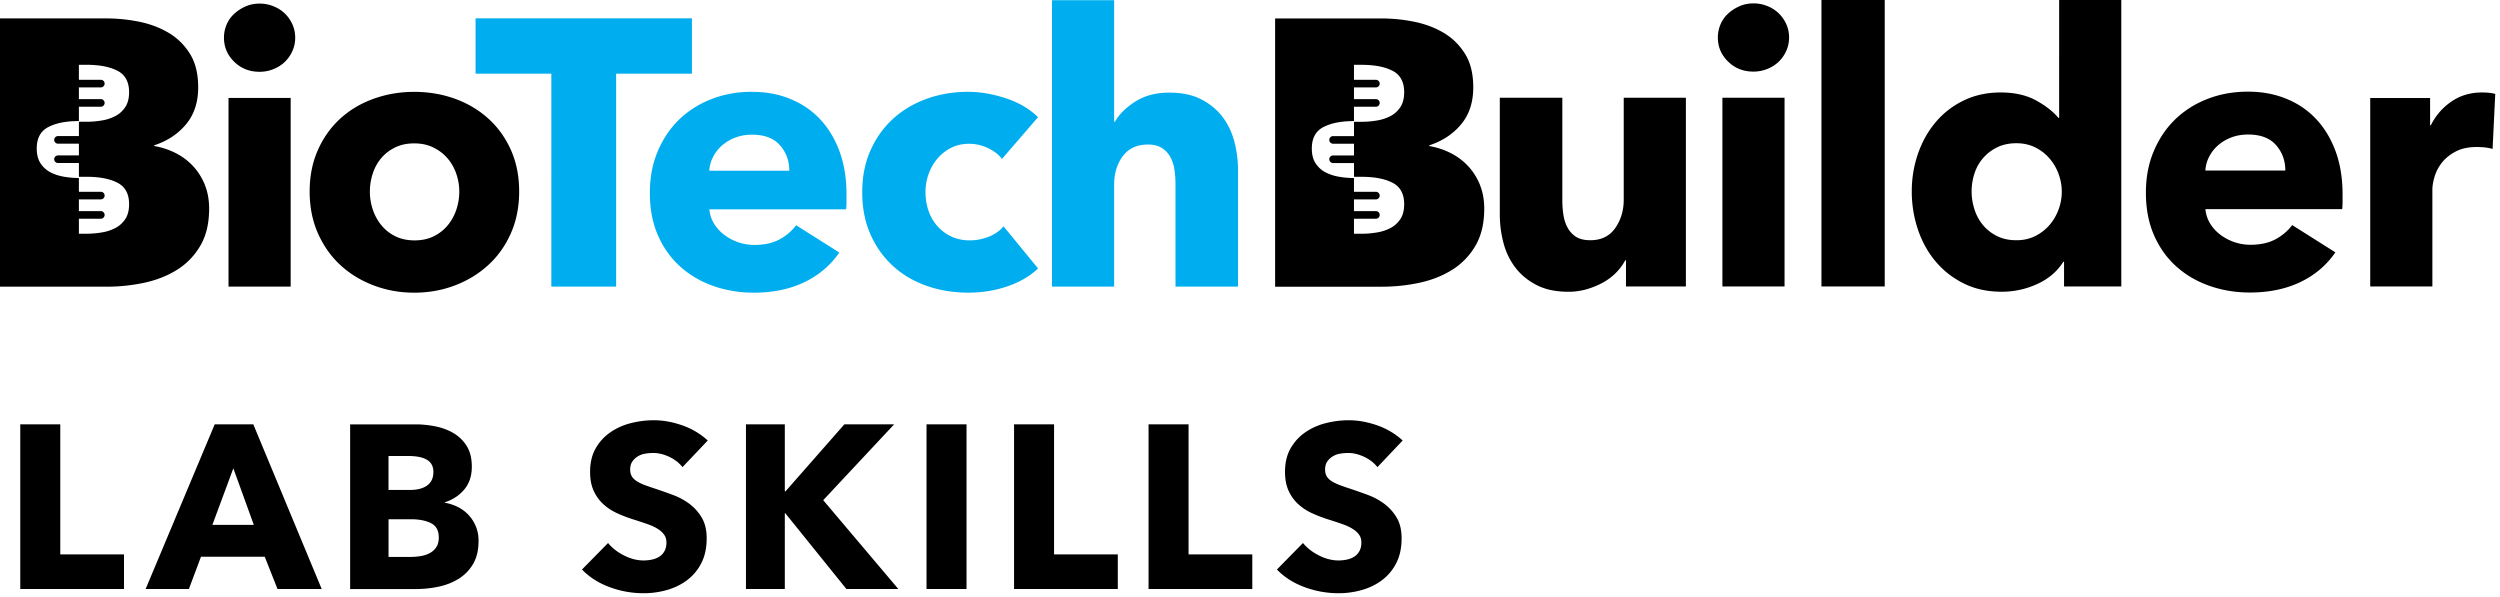 <svg xmlns="http://www.w3.org/2000/svg" width="486" height="116" fill="none"><path fill="#00AEEF" d="M119.778 14.32v41.395h-12.597V14.32H92.449V3.566h42.061v10.755h-14.732Zm44.783 23.498v1.473c0 .495-.026.958-.073 1.4h-26.589a6.433 6.433 0 0 0 .921 2.801 7.87 7.87 0 0 0 1.988 2.17 9.653 9.653 0 0 0 2.723 1.438 9.617 9.617 0 0 0 3.128.515c1.916 0 3.535-.36 4.862-1.067 1.328-.713 2.405-1.635 3.243-2.764l8.397 5.304c-1.718 2.504-3.993 4.43-6.814 5.783-2.827 1.349-6.101 2.025-9.833 2.025-2.749 0-5.352-.432-7.809-1.29-2.457-.86-4.601-2.109-6.444-3.759-1.843-1.645-3.29-3.67-4.347-6.075-1.056-2.405-1.582-5.153-1.582-8.25 0-3.098.515-5.71 1.546-8.142 1.031-2.43 2.431-4.492 4.196-6.19 1.769-1.691 3.852-3.008 6.262-3.94 2.405-.932 5.007-1.4 7.808-1.4s5.18.453 7.439 1.364c2.259.91 4.201 2.222 5.819 3.94 1.619 1.718 2.884 3.805 3.795 6.262.906 2.457 1.364 5.258 1.364 8.397v.005Zm-11.124-4.638c0-1.916-.604-3.56-1.806-4.935-1.203-1.374-3.009-2.061-5.414-2.061-1.177 0-2.259.182-3.243.552a8.43 8.43 0 0 0-2.577 1.51 7.492 7.492 0 0 0-1.77 2.248 6.64 6.64 0 0 0-.739 2.691h15.544l.005-.005Zm41.358-2.285c-.687-.885-1.619-1.593-2.801-2.134a8.56 8.56 0 0 0-3.607-.812c-1.224 0-2.431.26-3.462.775a8.37 8.37 0 0 0-2.65 2.062 9.748 9.748 0 0 0-1.733 2.982 10.356 10.356 0 0 0-.625 3.608c0 1.275.198 2.477.589 3.607a8.705 8.705 0 0 0 1.733 2.983 8.21 8.21 0 0 0 2.728 2.025c1.056.494 2.249.734 3.571.734 1.228 0 2.441-.234 3.644-.698 1.202-.468 2.17-1.14 2.909-2.025l6.705 8.178c-1.52 1.473-3.488 2.629-5.892 3.462-2.405.833-4.961 1.25-7.663 1.25-2.899 0-5.601-.443-8.115-1.328-2.509-.885-4.696-2.17-6.544-3.868-1.853-1.692-3.31-3.743-4.372-6.148-1.062-2.405-1.593-5.132-1.593-8.178 0-3.045.531-5.694 1.593-8.104 1.062-2.405 2.519-4.456 4.372-6.148 1.853-1.692 4.035-2.993 6.544-3.904 2.509-.906 5.19-1.364 8.037-1.364 1.327 0 2.639.125 3.94.37a26.54 26.54 0 0 1 3.759.994c1.202.416 2.306.931 3.316 1.546 1.004.614 1.879 1.285 2.613 2.025l-6.996 8.1v.01Zm33.721 24.825V35.83c0-1.031-.073-2.015-.219-2.947-.145-.931-.432-1.754-.848-2.467a4.78 4.78 0 0 0-1.655-1.692c-.688-.416-1.573-.625-2.65-.625-2.114 0-3.732.75-4.862 2.25-1.13 1.498-1.692 3.352-1.692 5.559V55.72h-12.082V.037h12.082V23.68h.146c.833-1.473 2.16-2.785 3.977-3.94 1.817-1.156 4.003-1.734 6.554-1.734 2.55 0 4.601.442 6.298 1.328 1.692.884 3.066 2.024 4.123 3.425 1.057 1.4 1.817 3.008 2.285 4.825a21.72 21.72 0 0 1 .698 5.45V55.72h-12.155Z"/><path fill="#000" d="M57.386 7.324a6.21 6.21 0 0 1-.552 2.613 6.806 6.806 0 0 1-1.473 2.103 6.862 6.862 0 0 1-2.207 1.4 7.175 7.175 0 0 1-2.692.516c-1.962 0-3.607-.65-4.935-1.952-1.327-1.301-1.988-2.858-1.988-4.68 0-.885.172-1.733.515-2.54a5.967 5.967 0 0 1 1.473-2.098A8.021 8.021 0 0 1 47.74 1.25c.833-.37 1.744-.551 2.722-.551a7.04 7.04 0 0 1 2.691.515 6.805 6.805 0 0 1 2.208 1.4 6.783 6.783 0 0 1 1.473 2.098c.37.812.551 1.681.551 2.613ZM44.424 55.72V19.037h12.082V55.72H44.424Zm56.5-18.49c0 2.993-.541 5.71-1.619 8.141-1.082 2.431-2.555 4.493-4.419 6.184-1.869 1.697-4.024 3.01-6.48 3.941-2.458.932-5.081 1.4-7.882 1.4-2.8 0-5.367-.468-7.845-1.4-2.478-.932-4.643-2.249-6.48-3.94-1.843-1.692-3.306-3.759-4.384-6.185-1.082-2.43-1.618-5.143-1.618-8.141 0-2.999.54-5.695 1.618-8.105 1.078-2.405 2.54-4.446 4.383-6.111 1.843-1.671 4.004-2.947 6.481-3.832 2.478-.885 5.096-1.327 7.845-1.327 2.748 0 5.424.442 7.881 1.327s4.617 2.16 6.481 3.832c1.864 1.67 3.337 3.706 4.42 6.11 1.077 2.406 1.618 5.107 1.618 8.106Zm-11.64 0c0-1.182-.197-2.332-.587-3.462a9.238 9.238 0 0 0-1.692-2.983c-.734-.858-1.645-1.556-2.728-2.097-1.082-.542-2.332-.813-3.758-.813-1.427 0-2.676.271-3.759.813-1.082.541-1.978 1.244-2.686 2.098a8.891 8.891 0 0 0-1.618 2.982c-.37 1.13-.552 2.28-.552 3.462 0 1.181.182 2.332.552 3.462.37 1.13.92 2.15 1.655 3.055a8.063 8.063 0 0 0 2.722 2.17c1.078.542 2.332.813 3.759.813 1.426 0 2.675-.27 3.758-.812a8.263 8.263 0 0 0 2.728-2.17 9.41 9.41 0 0 0 1.655-3.056c.37-1.13.552-2.286.552-3.462ZM316.09 55.683v-5.08h-.146a10.468 10.468 0 0 1-1.733 2.358 11.03 11.03 0 0 1-2.504 1.916c-.958.54-2.015.983-3.165 1.327a12.719 12.719 0 0 1-3.644.515c-2.457 0-4.529-.442-6.226-1.327-1.691-.885-3.071-2.025-4.122-3.425-1.057-1.4-1.817-2.993-2.286-4.79a21.63 21.63 0 0 1-.702-5.486V19.005h12.154V38.89c0 1.031.073 2.015.224 2.947.146.931.427 1.77.849 2.504a4.727 4.727 0 0 0 1.655 1.733c.687.416 1.593.625 2.728.625 2.108 0 3.722-.786 4.825-2.358 1.104-1.572 1.656-3.415 1.656-5.523V19.005h12.082v36.683h-11.64l-.005-.005Zm-28.396-19.775c-.568-1.375-1.328-2.577-2.285-3.608a12.017 12.017 0 0 0-3.389-2.54 14.48 14.48 0 0 0-4.165-1.364v-.146c2.551-.833 4.618-2.196 6.19-4.086 1.572-1.89 2.358-4.284 2.358-7.178 0-2.65-.541-4.836-1.619-6.554-1.083-1.718-2.478-3.082-4.196-4.086-1.717-1.005-3.633-1.718-5.747-2.135a31.954 31.954 0 0 0-6.189-.624h-20.77v52.148h20.77c2.504 0 4.945-.26 7.329-.775 2.379-.516 4.503-1.364 6.372-2.54 1.864-1.177 3.363-2.739 4.492-4.68 1.13-1.937 1.692-4.331 1.692-7.179 0-1.717-.281-3.264-.848-4.643l.005-.01Zm-15.471 6.694c-.5.75-1.15 1.333-1.947 1.744a8.787 8.787 0 0 1-2.665.854c-.979.16-1.926.239-2.837.239h-1.562v-2.915h4.264a.742.742 0 0 0 .739-.74.742.742 0 0 0-.739-.739h-4.264v-2.28h4.264a.742.742 0 0 0 .739-.739.742.742 0 0 0-.739-.739h-4.264v-2.676a17.36 17.36 0 0 1-2.831-.239c-.979-.161-1.869-.442-2.666-.854a5.097 5.097 0 0 1-1.946-1.744c-.5-.754-.75-1.717-.75-2.904 0-2.004.75-3.394 2.254-4.17 1.504-.775 3.436-1.16 5.939-1.16v-2.786h4.264a.742.742 0 0 0 .739-.739.742.742 0 0 0-.739-.739h-4.264v-2.28h4.264a.742.742 0 0 0 .739-.74.742.742 0 0 0-.739-.738h-4.264v-2.916h1.494c2.504 0 4.508.386 6.013 1.162 1.504.775 2.254 2.165 2.254 4.17 0 1.186-.25 2.149-.75 2.904-.5.75-1.15 1.332-1.947 1.744a8.79 8.79 0 0 1-2.665.853 17.44 17.44 0 0 1-2.837.24h-1.556v2.785h-4.066a.742.742 0 0 0-.739.739c0 .406.333.74.739.74h4.066v2.279h-4.066a.742.742 0 0 0-.739.74c0 .405.333.738.739.738h4.066v2.676h1.488c2.504 0 4.508.385 6.013 1.16 1.504.776 2.254 2.166 2.254 4.17 0 1.187-.25 2.15-.75 2.905v-.005Zm-232.405-6.7c-.568-1.374-1.328-2.576-2.285-3.607a12.007 12.007 0 0 0-3.39-2.54 14.487 14.487 0 0 0-4.164-1.364v-.146c2.551-.833 4.618-2.197 6.19-4.086 1.572-1.89 2.358-4.284 2.358-7.179 0-2.65-.541-4.835-1.619-6.553-1.083-1.718-2.478-3.082-4.196-4.087-1.717-1.004-3.633-1.717-5.746-2.134a31.964 31.964 0 0 0-6.19-.625H0v52.15h20.77c2.504 0 4.945-.261 7.33-.776 2.378-.516 4.502-1.364 6.37-2.54 1.864-1.177 3.364-2.739 4.493-4.68 1.13-1.937 1.692-4.331 1.692-7.179 0-1.718-.281-3.264-.849-4.643l.01-.01Zm-15.47 6.695c-.5.75-1.151 1.332-1.948 1.744a8.796 8.796 0 0 1-2.665.853 17.45 17.45 0 0 1-2.837.24h-1.562v-2.915H19.6c.406 0 .739-.334.739-.74a.742.742 0 0 0-.74-.739h-4.263v-2.28H19.6c.406 0 .739-.333.739-.739a.742.742 0 0 0-.74-.74h-4.263v-2.675c-.91 0-1.853-.078-2.831-.24-.979-.16-1.87-.442-2.666-.853a5.102 5.102 0 0 1-1.946-1.744c-.5-.755-.75-1.717-.75-2.904 0-2.005.75-3.394 2.254-4.17 1.504-.776 3.436-1.16 5.94-1.16v-2.786h4.263c.406 0 .739-.333.739-.739a.742.742 0 0 0-.74-.74h-4.263v-2.28H19.6c.406 0 .739-.332.739-.738a.742.742 0 0 0-.74-.74h-4.263v-2.915h1.494c2.504 0 4.508.386 6.013 1.161 1.504.776 2.254 2.166 2.254 4.17 0 1.187-.25 2.15-.75 2.904-.5.75-1.15 1.333-1.947 1.744a8.798 8.798 0 0 1-2.665.854c-.979.161-1.926.24-2.837.24h-1.556v2.784h-4.066a.742.742 0 0 0-.739.74c0 .406.333.739.74.739h4.065v2.28h-4.066a.742.742 0 0 0-.739.739c0 .406.333.74.74.74h4.065v2.675h1.488c2.504 0 4.508.385 6.013 1.16 1.504.776 2.254 2.166 2.254 4.17 0 1.187-.25 2.15-.75 2.905v-.005Zm323.449-35.31c0 .933-.182 1.807-.552 2.614a6.816 6.816 0 0 1-1.473 2.103 6.865 6.865 0 0 1-2.207 1.4 7.18 7.18 0 0 1-2.692.515c-1.962 0-3.607-.65-4.934-1.952-1.328-1.3-1.989-2.857-1.989-4.68 0-.884.172-1.733.515-2.54a5.965 5.965 0 0 1 1.474-2.097 8.017 8.017 0 0 1 2.212-1.437c.833-.37 1.744-.552 2.722-.552a7.04 7.04 0 0 1 2.692.515 6.8 6.8 0 0 1 2.207 1.4 6.792 6.792 0 0 1 1.473 2.099 6.22 6.22 0 0 1 .552 2.613Zm-12.962 48.396V19h12.082v36.683h-12.082Zm19.255 0V0h12.301v55.683h-12.301Zm47.162 0v-4.789h-.146c-1.176 1.87-2.863 3.306-5.044 4.31a16.478 16.478 0 0 1-6.96 1.51c-2.748 0-5.205-.541-7.365-1.619-2.161-1.077-3.988-2.514-5.487-4.31-1.499-1.79-2.639-3.868-3.425-6.226a23.122 23.122 0 0 1-1.177-7.365c0-2.556.406-4.998 1.213-7.33.812-2.332 1.963-4.383 3.462-6.148 1.499-1.77 3.316-3.165 5.45-4.195 2.134-1.031 4.529-1.546 7.184-1.546 2.655 0 4.981.515 6.85 1.546 1.864 1.03 3.316 2.16 4.347 3.389h.145V0h12.082v55.683H401.251Zm-.442-18.411a9.93 9.93 0 0 0-.625-3.462 9.69 9.69 0 0 0-1.77-3.02 8.746 8.746 0 0 0-2.764-2.134c-1.083-.541-2.306-.812-3.68-.812-1.375 0-2.676.271-3.759.812a8.644 8.644 0 0 0-2.722 2.098 8.548 8.548 0 0 0-1.656 2.983 11.062 11.062 0 0 0-.551 3.462c0 1.181.182 2.342.551 3.498a9.05 9.05 0 0 0 1.656 3.055c.734.885 1.645 1.593 2.722 2.135 1.078.541 2.332.812 3.759.812 1.426 0 2.602-.271 3.68-.812a8.86 8.86 0 0 0 2.764-2.135 9.907 9.907 0 0 0 1.77-3.019 9.952 9.952 0 0 0 .625-3.461Zm54.585.515v1.473c0 .495-.026.958-.073 1.4h-26.59a6.446 6.446 0 0 0 .921 2.8 7.89 7.89 0 0 0 1.989 2.172 9.66 9.66 0 0 0 2.722 1.436 9.619 9.619 0 0 0 3.129.516c1.915 0 3.534-.36 4.862-1.068 1.327-.713 2.405-1.634 3.243-2.764l8.396 5.305c-1.717 2.504-3.992 4.43-6.814 5.783-2.826 1.348-6.101 2.025-9.833 2.025-2.748 0-5.351-.432-7.808-1.291s-4.602-2.108-6.445-3.758c-1.842-1.645-3.289-3.67-4.346-6.075-1.057-2.405-1.583-5.154-1.583-8.25 0-3.098.516-5.711 1.546-8.142 1.031-2.431 2.431-4.493 4.196-6.19 1.77-1.691 3.852-3.008 6.262-3.94 2.405-.932 5.008-1.4 7.809-1.4 2.8 0 5.179.452 7.438 1.363 2.259.911 4.201 2.223 5.82 3.941 1.619 1.718 2.884 3.805 3.795 6.262.906 2.457 1.364 5.258 1.364 8.397v.005Zm-11.125-4.638c0-1.916-.603-3.56-1.806-4.935-1.202-1.374-3.009-2.061-5.414-2.061-1.176 0-2.259.182-3.243.551a8.435 8.435 0 0 0-2.576 1.51 7.458 7.458 0 0 0-1.77 2.249 6.626 6.626 0 0 0-.739 2.691h15.543l.005-.005Zm40.291-4.201a9.905 9.905 0 0 0-1.582-.297 16.768 16.768 0 0 0-1.51-.073c-1.619 0-2.983.297-4.086.88-1.104.588-1.989 1.296-2.65 2.13a8.15 8.15 0 0 0-1.437 2.716c-.296.979-.442 1.833-.442 2.572v18.807h-12.082V19.047h11.639v5.304h.146a11.954 11.954 0 0 1 3.977-4.596c1.718-1.187 3.707-1.78 5.966-1.78.489 0 .968.026 1.436.073.469.052.849.125 1.14.218l-.515 10.682ZM3.94 114.506V82.492h7.777v25.278h12.39v6.736H3.94ZM53.95 114.506l-2.488-6.283h-12.39l-2.352 6.283h-8.412l13.43-32.014h7.506l13.295 32.014H53.95ZM45.36 91.04l-4.07 10.988h8.048L45.36 91.04ZM93.028 105.193c0 1.749-.349 3.217-1.041 4.409a8.252 8.252 0 0 1-2.76 2.874c-1.144.723-2.451 1.244-3.909 1.561a21.108 21.108 0 0 1-4.497.474H68.067V82.497h12.754c1.234 0 2.504.13 3.8.385 1.296.255 2.473.693 3.53 1.312a7.426 7.426 0 0 1 2.576 2.51c.661 1.056.994 2.394.994 4.023 0 1.78-.484 3.248-1.447 4.41-.963 1.16-2.233 1.998-3.8 2.508v.089a8.83 8.83 0 0 1 2.556.838 7.392 7.392 0 0 1 2.082 1.561 7.271 7.271 0 0 1 1.4 2.218c.35.843.521 1.796.521 2.847l-.005-.005Zm-8.772-13.43c0-1.083-.416-1.874-1.244-2.374-.827-.5-2.056-.744-3.685-.744h-3.8v6.6h4.16c1.446 0 2.57-.291 3.367-.88.796-.588 1.197-1.452 1.197-2.602h.005Zm1.042 12.707c0-1.328-.5-2.244-1.494-2.759-.995-.51-2.322-.771-3.977-.771h-4.295v7.324h4.341c.604 0 1.229-.052 1.874-.156a5.796 5.796 0 0 0 1.765-.567 3.431 3.431 0 0 0 1.291-1.151c.333-.499.5-1.14.5-1.92h-.005ZM132.683 90.816c-.661-.844-1.53-1.515-2.597-2.015-1.073-.5-2.104-.744-3.098-.744-.515 0-1.03.047-1.561.135a4.037 4.037 0 0 0-1.427.52 3.535 3.535 0 0 0-1.062.995c-.286.406-.432.927-.432 1.562 0 .541.115.994.339 1.358.224.365.557.677.994.948.437.27.958.52 1.562.744.603.224 1.28.458 2.035.703 1.083.364 2.217.76 3.389 1.197a12.758 12.758 0 0 1 3.212 1.739 9.088 9.088 0 0 1 2.394 2.691c.635 1.072.947 2.405.947 4.003 0 1.838-.338 3.431-1.015 4.768a9.432 9.432 0 0 1-2.738 3.321c-1.145.875-2.457 1.52-3.935 1.947a16.538 16.538 0 0 1-4.565.635c-2.291 0-4.508-.401-6.648-1.197-2.139-.796-3.919-1.936-5.335-3.415l5.065-5.153c.786.963 1.816 1.77 3.097 2.42 1.28.651 2.556.974 3.821.974a7.77 7.77 0 0 0 1.671-.182 4.226 4.226 0 0 0 1.426-.589 3 3 0 0 0 .973-1.082c.24-.453.36-.995.36-1.63 0-.635-.151-1.114-.453-1.535-.302-.422-.729-.807-1.291-1.151-.557-.348-1.25-.661-2.082-.947-.828-.286-1.77-.594-2.827-.927a26.982 26.982 0 0 1-3.009-1.176 10.122 10.122 0 0 1-2.623-1.739c-.771-.708-1.385-1.567-1.854-2.576-.468-1.01-.702-2.239-.702-3.686 0-1.78.359-3.3 1.082-4.565a9.41 9.41 0 0 1 2.848-3.118 12.263 12.263 0 0 1 3.977-1.786 18.132 18.132 0 0 1 4.477-.567c1.806 0 3.654.333 5.538.994a14.218 14.218 0 0 1 4.951 2.941l-4.93 5.2.026-.015ZM164.546 114.506l-11.89-14.742h-.088v14.742h-7.553V82.492h7.553v13.024h.135l11.442-13.024h9.677l-13.789 14.742 14.606 17.272h-10.093ZM180.116 114.506V82.492h7.777v32.014h-7.777ZM197.133 114.506V82.492h7.777v25.278h12.389v6.736h-20.166ZM223.28 114.506V82.492h7.777v25.278h12.389v6.736H223.28ZM267.777 90.816c-.661-.844-1.531-1.515-2.598-2.015-1.072-.5-2.103-.744-3.097-.744-.515 0-1.031.047-1.562.135a4.039 4.039 0 0 0-1.426.52 3.511 3.511 0 0 0-1.062.995c-.286.406-.432.927-.432 1.562 0 .541.115.994.338 1.358.224.365.557.677.995.948.437.27.958.52 1.561.744.604.224 1.281.458 2.036.703 1.082.364 2.217.76 3.388 1.197a12.723 12.723 0 0 1 3.212 1.739 9.092 9.092 0 0 1 2.395 2.691c.635 1.072.947 2.405.947 4.003 0 1.838-.338 3.431-1.015 4.768-.677 1.343-1.593 2.452-2.738 3.321-1.145.875-2.457 1.52-3.935 1.947a16.55 16.55 0 0 1-4.566.635 18.92 18.92 0 0 1-6.647-1.197c-2.139-.796-3.92-1.936-5.336-3.415l5.065-5.153c.786.963 1.817 1.77 3.098 2.42 1.28.651 2.556.974 3.82.974.573 0 1.13-.063 1.671-.182a4.231 4.231 0 0 0 1.427-.589c.406-.27.728-.635.973-1.082.24-.453.359-.995.359-1.63 0-.635-.151-1.114-.453-1.535-.301-.422-.728-.807-1.29-1.151-.557-.348-1.25-.661-2.083-.947-.827-.286-1.77-.594-2.826-.927a26.982 26.982 0 0 1-3.009-1.176 10.144 10.144 0 0 1-2.624-1.739c-.77-.708-1.384-1.567-1.853-2.576-.468-1.01-.703-2.239-.703-3.686 0-1.78.36-3.3 1.083-4.565a9.41 9.41 0 0 1 2.848-3.118 12.254 12.254 0 0 1 3.977-1.786 18.13 18.13 0 0 1 4.476-.567c1.807 0 3.655.333 5.539.994a14.213 14.213 0 0 1 4.95 2.941l-4.929 5.2.026-.015Z"/></svg>